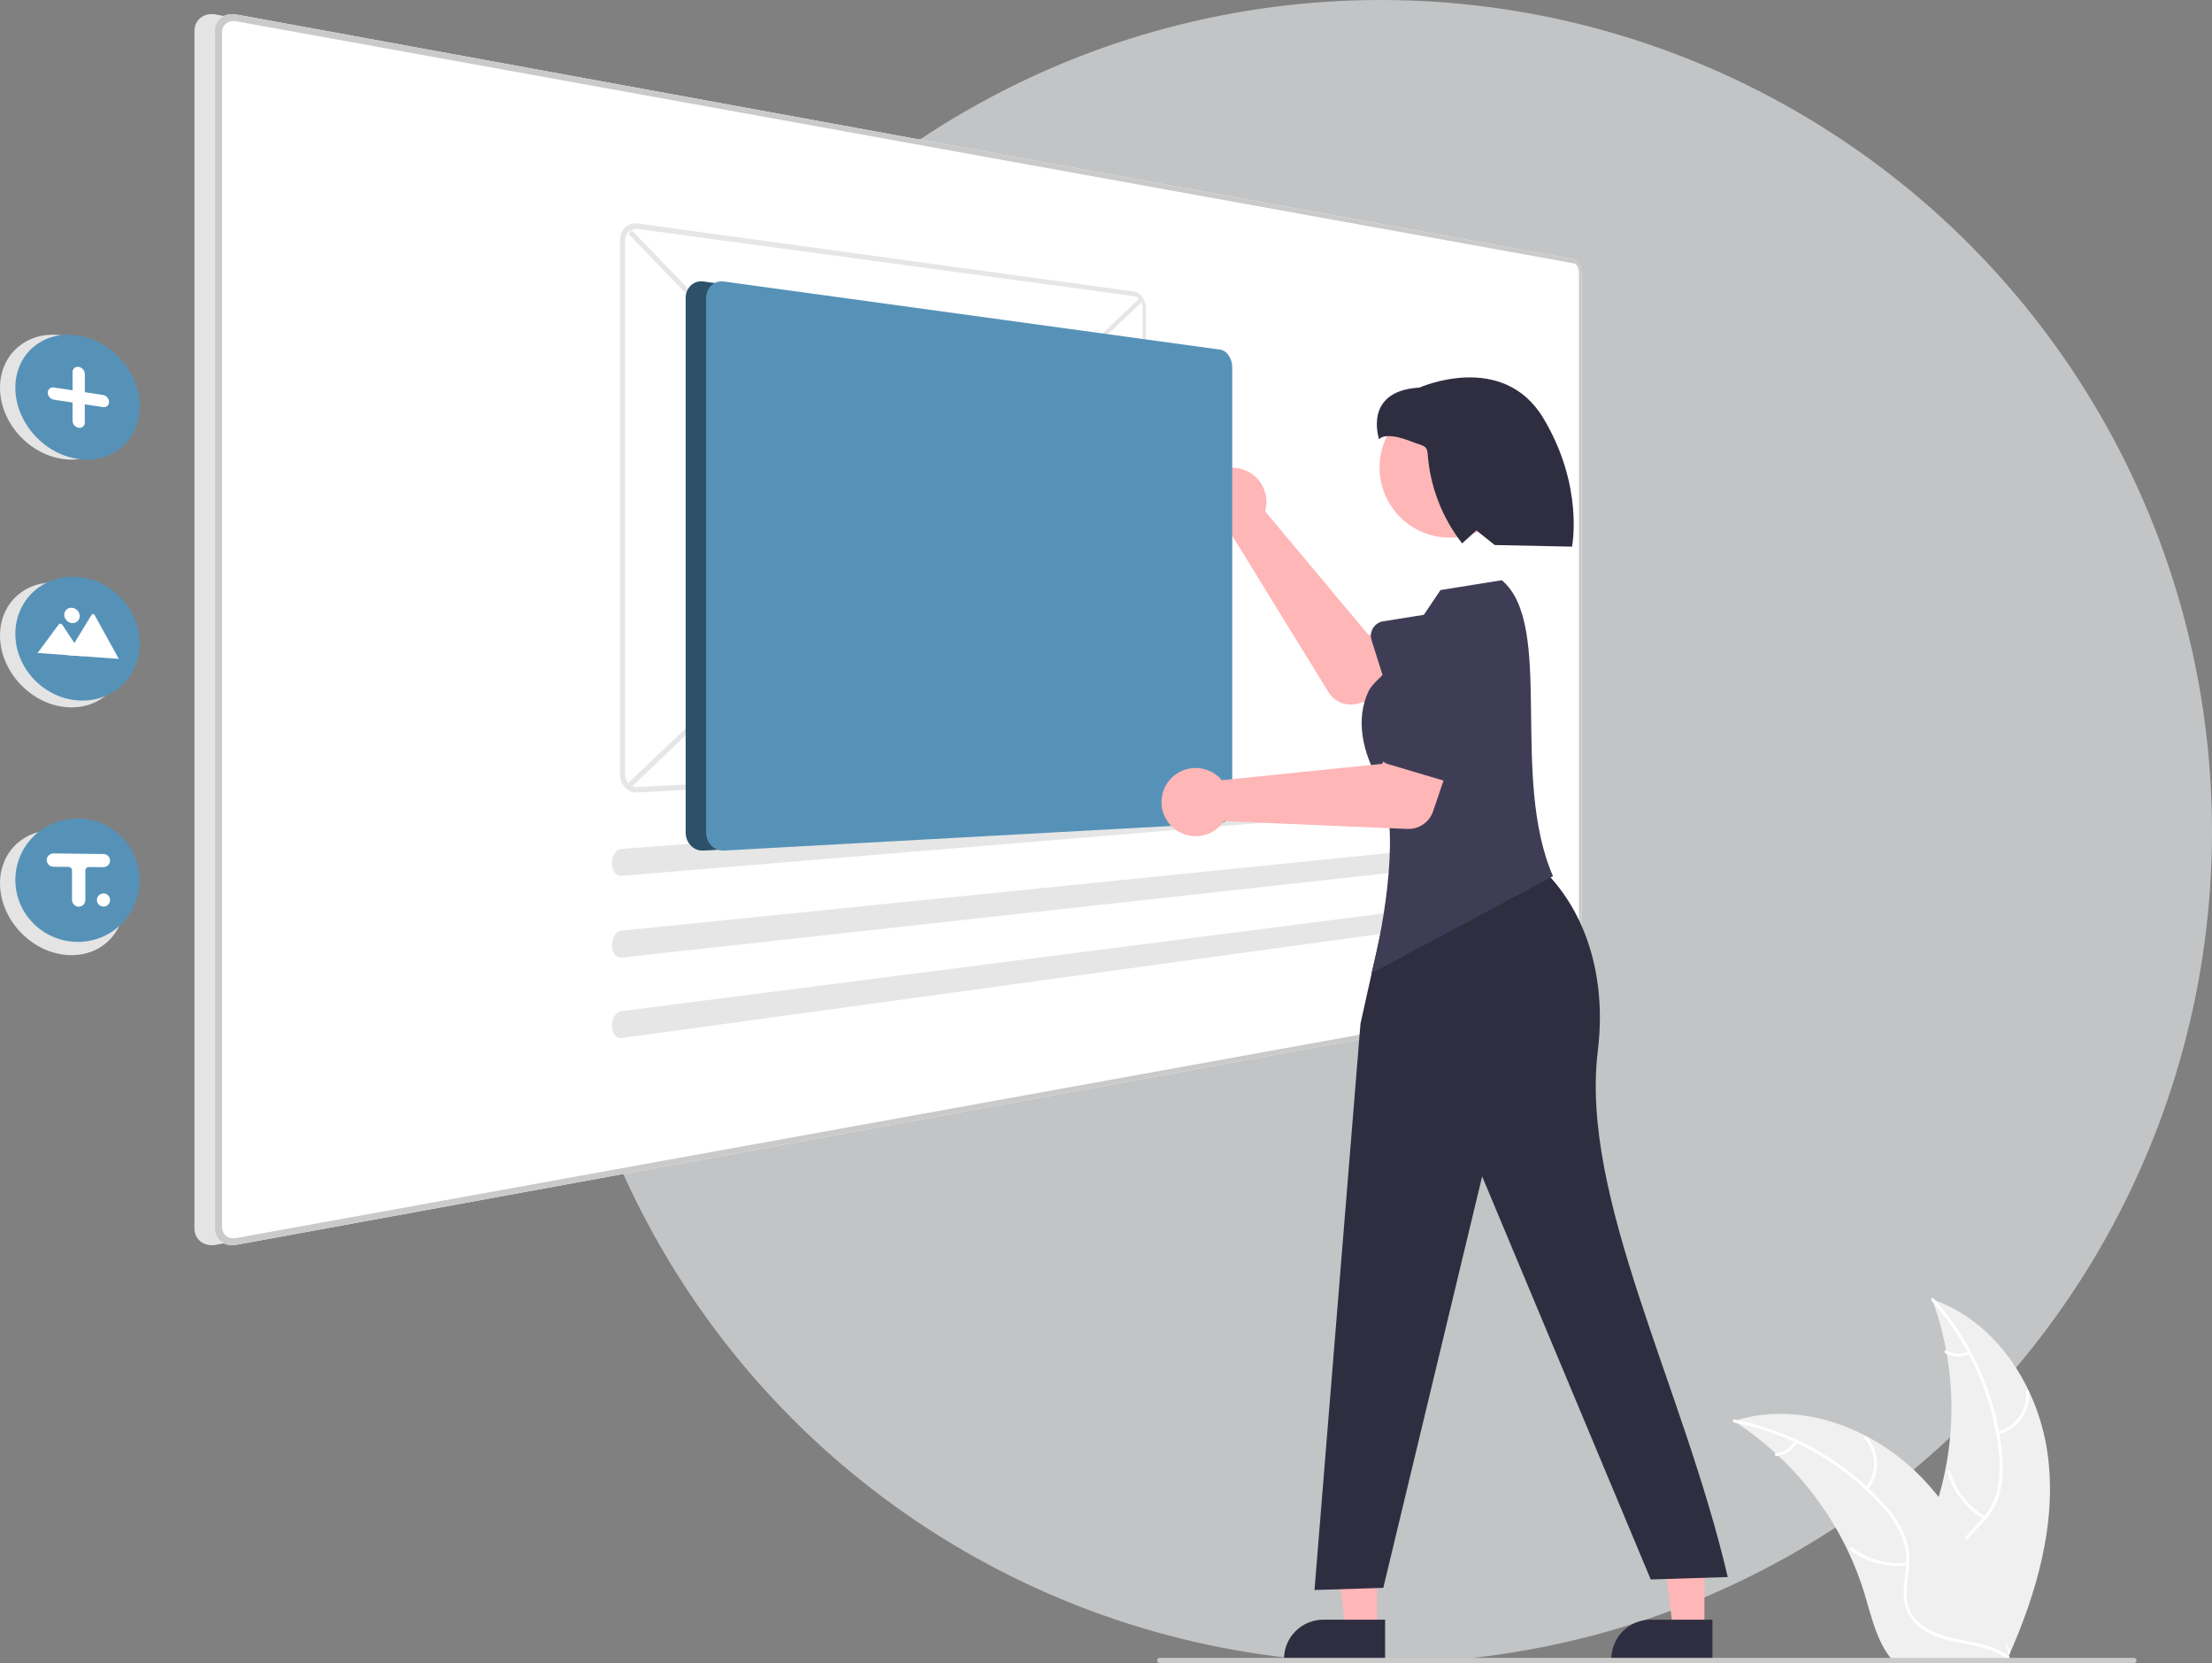 <svg width="157" height="118" viewBox="0 0 157 118" fill="none" xmlns="http://www.w3.org/2000/svg">
<rect x="0" y="0" width="157" height="118" fill="#808080" stroke="none"/>
<circle opacity="0.6" cx="98" cy="59" r="59" fill="#EEF2F4"/>
<g clip-path="url(#clip0_107_442)">
<path d="M145.362 103.371C144.76 98.535 141.759 93.771 137.141 92.197C138.962 97.174 138.962 102.635 137.14 107.612C136.43 109.529 135.441 111.587 136.108 113.519C136.524 114.721 137.54 115.641 138.675 116.216C139.811 116.791 141.072 117.065 142.316 117.334L142.561 117.536C144.537 113.08 145.964 108.207 145.362 103.371Z" fill="#F0F0F0"/>
<path d="M137.095 92.288C139.784 95.298 141.456 99.077 141.872 103.089C141.977 103.951 141.945 104.824 141.778 105.676C141.588 106.501 141.18 107.26 140.597 107.875C140.065 108.459 139.453 108.994 139.073 109.697C138.883 110.06 138.773 110.458 138.748 110.866C138.724 111.275 138.786 111.684 138.931 112.066C139.267 113.029 139.929 113.814 140.604 114.558C141.353 115.385 142.144 116.233 142.462 117.329C142.501 117.462 142.705 117.394 142.666 117.262C142.113 115.354 140.258 114.271 139.374 112.552C138.961 111.751 138.788 110.82 139.175 109.974C139.513 109.234 140.144 108.681 140.688 108.094C141.265 107.503 141.689 106.78 141.922 105.988C142.132 105.147 142.198 104.276 142.115 103.413C141.961 101.468 141.502 99.558 140.754 97.755C139.912 95.693 138.722 93.79 137.237 92.127C137.145 92.025 137.003 92.186 137.095 92.288Z" fill="white"/>
<path d="M141.814 101.789C142.479 101.628 143.064 101.236 143.466 100.684C143.868 100.131 144.061 99.454 144.009 98.773C143.998 98.635 143.783 98.646 143.794 98.784C143.843 99.418 143.664 100.049 143.289 100.562C142.913 101.076 142.366 101.439 141.747 101.585C141.612 101.617 141.68 101.821 141.814 101.789Z" fill="white"/>
<path d="M140.906 107.614C139.706 106.899 138.82 105.757 138.425 104.418C138.386 104.286 138.182 104.353 138.221 104.486C138.634 105.878 139.559 107.064 140.81 107.806C140.929 107.877 141.025 107.685 140.906 107.614Z" fill="white"/>
<path d="M139.712 95.896C139.468 96.012 139.199 96.066 138.929 96.052C138.659 96.038 138.397 95.958 138.165 95.818C138.047 95.746 137.951 95.938 138.069 96.01C138.325 96.163 138.615 96.252 138.913 96.267C139.211 96.283 139.509 96.226 139.779 96.1C139.806 96.091 139.828 96.071 139.84 96.046C139.853 96.021 139.856 95.992 139.848 95.965C139.839 95.938 139.819 95.915 139.794 95.903C139.769 95.89 139.739 95.888 139.712 95.896Z" fill="white"/>
<path d="M123.064 100.834C123.136 100.881 123.209 100.929 123.282 100.978C124.254 101.616 125.173 102.333 126.03 103.12C126.097 103.18 126.164 103.242 126.229 103.303C128.272 105.222 129.941 107.503 131.15 110.03C131.63 111.036 132.033 112.077 132.355 113.144C132.8 114.618 133.165 116.251 134.045 117.456C134.136 117.583 134.234 117.704 134.339 117.819H142.295C142.313 117.81 142.331 117.802 142.349 117.793L142.667 117.808C142.654 117.752 142.64 117.694 142.627 117.637C142.62 117.605 142.611 117.572 142.604 117.54C142.598 117.518 142.593 117.496 142.589 117.476C142.587 117.469 142.585 117.462 142.584 117.456C142.58 117.436 142.574 117.418 142.571 117.4C142.491 117.076 142.409 116.751 142.324 116.427C142.324 116.425 142.324 116.425 142.322 116.423C141.671 113.952 140.807 111.514 139.6 109.285C139.563 109.218 139.527 109.149 139.487 109.082C138.937 108.08 138.307 107.124 137.601 106.225C137.213 105.734 136.801 105.263 136.365 104.813C135.237 103.654 133.934 102.679 132.502 101.924C129.649 100.419 126.346 99.843 123.296 100.762C123.218 100.785 123.142 100.809 123.064 100.834Z" fill="#F0F0F0"/>
<path d="M123.082 100.935C127.043 101.721 130.656 103.733 133.407 106.686C134.011 107.312 134.512 108.028 134.892 108.809C135.238 109.582 135.37 110.433 135.275 111.274C135.202 112.06 135.037 112.856 135.156 113.646C135.224 114.049 135.376 114.434 135.602 114.775C135.829 115.115 136.125 115.404 136.471 115.623C137.32 116.189 138.322 116.417 139.31 116.607C140.406 116.817 141.549 117.018 142.464 117.702C142.575 117.784 142.697 117.608 142.587 117.525C140.994 116.335 138.86 116.585 137.118 115.744C136.306 115.352 135.606 114.713 135.405 113.805C135.229 113.011 135.399 112.19 135.479 111.395C135.584 110.576 135.487 109.744 135.195 108.971C134.856 108.173 134.383 107.439 133.797 106.799C132.501 105.338 130.983 104.09 129.299 103.1C127.383 101.96 125.286 101.155 123.098 100.721C122.963 100.694 122.947 100.909 123.082 100.935Z" fill="white"/>
<path d="M132.578 105.683C133.011 105.155 133.242 104.49 133.23 103.807C133.218 103.125 132.963 102.468 132.512 101.956C132.42 101.852 132.255 101.99 132.346 102.094C132.768 102.57 133.005 103.181 133.015 103.817C133.025 104.453 132.807 105.072 132.401 105.561C132.313 105.668 132.49 105.789 132.578 105.683Z" fill="white"/>
<path d="M135.365 110.88C133.975 111.031 132.579 110.652 131.457 109.82C131.345 109.738 131.223 109.915 131.334 109.997C132.504 110.86 133.957 111.251 135.403 111.092C135.541 111.076 135.502 110.865 135.365 110.88Z" fill="white"/>
<path d="M127.346 102.242C127.221 102.482 127.039 102.686 126.815 102.837C126.591 102.989 126.333 103.082 126.064 103.11C125.926 103.123 125.966 103.334 126.103 103.321C126.4 103.289 126.684 103.186 126.932 103.019C127.18 102.852 127.383 102.628 127.523 102.365C127.539 102.341 127.544 102.312 127.539 102.284C127.534 102.257 127.519 102.232 127.496 102.215C127.473 102.199 127.444 102.193 127.416 102.198C127.388 102.203 127.363 102.219 127.346 102.242Z" fill="white"/>
<path d="M110.254 18.398L15.308 1.026C15.115 0.989 14.916 0.991 14.724 1.033C14.549 1.071 14.385 1.148 14.244 1.257C14.106 1.364 13.995 1.503 13.919 1.66C13.839 1.831 13.799 2.017 13.8 2.206V87.15C13.799 87.338 13.839 87.525 13.919 87.695C13.994 87.853 14.105 87.992 14.243 88.099C14.385 88.208 14.548 88.285 14.723 88.323C14.915 88.365 15.114 88.367 15.307 88.33L110.254 70.959C110.333 70.942 110.405 70.906 110.465 70.852C110.534 70.79 110.593 70.716 110.637 70.634C110.688 70.541 110.727 70.441 110.752 70.338C110.781 70.225 110.795 70.109 110.795 69.993V19.366C110.795 19.25 110.781 19.134 110.753 19.021C110.727 18.917 110.688 18.817 110.637 18.724C110.593 18.642 110.535 18.569 110.465 18.506C110.406 18.453 110.333 18.416 110.254 18.399L110.254 18.398Z" fill="#E4E4E4"/>
<path d="M111.706 18.398L16.76 1.026C16.567 0.989 16.368 0.991 16.176 1.033C16.001 1.071 15.837 1.148 15.696 1.257C15.558 1.364 15.447 1.503 15.372 1.66C15.291 1.831 15.251 2.017 15.252 2.206V87.15C15.251 87.338 15.291 87.525 15.371 87.695C15.447 87.853 15.557 87.992 15.695 88.099C15.837 88.208 16 88.285 16.175 88.323C16.367 88.365 16.566 88.367 16.759 88.33L111.706 70.959C111.785 70.942 111.858 70.906 111.917 70.852C111.987 70.79 112.045 70.716 112.089 70.634C112.14 70.541 112.179 70.441 112.205 70.338C112.233 70.225 112.247 70.109 112.247 69.993V19.366C112.247 19.25 112.233 19.134 112.205 19.021C112.179 18.917 112.14 18.817 112.089 18.724C112.045 18.642 111.987 18.569 111.917 18.506C111.858 18.453 111.785 18.416 111.706 18.399L111.706 18.398Z" fill="white"/>
<path d="M111.706 18.398L16.76 1.026C16.567 0.989 16.368 0.991 16.176 1.033C16.001 1.071 15.837 1.148 15.696 1.257C15.558 1.364 15.447 1.503 15.372 1.66C15.291 1.831 15.251 2.017 15.252 2.206V87.15C15.251 87.338 15.291 87.525 15.371 87.695C15.447 87.853 15.557 87.992 15.695 88.099C15.837 88.208 16 88.285 16.175 88.323C16.367 88.365 16.566 88.367 16.759 88.33L111.706 70.959C111.785 70.942 111.858 70.906 111.917 70.852C111.987 70.79 112.045 70.716 112.089 70.634C112.14 70.541 112.179 70.441 112.205 70.338C112.233 70.225 112.247 70.109 112.247 69.993V19.366C112.247 19.25 112.233 19.134 112.205 19.021C112.179 18.917 112.14 18.817 112.089 18.724C112.045 18.642 111.987 18.569 111.917 18.506C111.858 18.453 111.785 18.416 111.706 18.399L111.706 18.398ZM112.067 70.024C112.067 70.102 112.058 70.179 112.039 70.254C112.022 70.323 111.996 70.39 111.962 70.452C111.932 70.507 111.893 70.556 111.847 70.597C111.807 70.633 111.759 70.658 111.706 70.668L16.761 87.847C16.632 87.872 16.5 87.87 16.372 87.842C16.256 87.816 16.147 87.765 16.053 87.692C15.961 87.621 15.887 87.528 15.837 87.423C15.784 87.31 15.757 87.186 15.758 87.061V2.296C15.757 2.171 15.784 2.047 15.837 1.933C15.887 1.828 15.961 1.736 16.052 1.664C16.146 1.591 16.255 1.54 16.371 1.514C16.499 1.486 16.632 1.484 16.761 1.509L111.706 18.688C111.759 18.699 111.807 18.723 111.847 18.759C111.893 18.8 111.932 18.85 111.962 18.904C111.996 18.966 112.022 19.033 112.039 19.102C112.058 19.178 112.067 19.255 112.067 19.333V70.024L112.067 70.024Z" fill="#CACACA"/>
<path d="M0 27.513C-0.004 26.934 0.118 26.36 0.36 25.833C0.585 25.346 0.919 24.917 1.335 24.578C1.754 24.238 2.243 23.996 2.766 23.869C3.333 23.732 3.922 23.714 4.496 23.817C5.098 23.921 5.676 24.135 6.2 24.448C6.718 24.756 7.182 25.147 7.573 25.606C7.961 26.058 8.271 26.571 8.49 27.124C8.708 27.674 8.822 28.259 8.824 28.85C8.828 29.408 8.714 29.962 8.49 30.474C8.279 30.949 7.966 31.373 7.573 31.715C7.175 32.059 6.707 32.312 6.2 32.456C5.646 32.612 5.066 32.652 4.496 32.572C3.889 32.489 3.303 32.293 2.767 31.995C2.229 31.697 1.746 31.311 1.336 30.852C0.925 30.395 0.595 29.87 0.361 29.302C0.126 28.734 0.003 28.127 0 27.513Z" fill="#E4E4E4"/>
<path d="M0 45.096C-0.004 44.516 0.118 43.943 0.36 43.416C0.585 42.929 0.919 42.5 1.335 42.16C1.754 41.821 2.243 41.579 2.766 41.451C3.333 41.315 3.922 41.297 4.496 41.399C5.098 41.504 5.676 41.718 6.2 42.031C6.718 42.339 7.182 42.73 7.573 43.188C7.961 43.64 8.271 44.153 8.49 44.707C8.708 45.256 8.822 45.841 8.824 46.432C8.828 46.991 8.714 47.544 8.49 48.056C8.279 48.532 7.966 48.956 7.573 49.297C7.175 49.641 6.707 49.894 6.2 50.039C5.646 50.195 5.066 50.234 4.496 50.155C3.889 50.071 3.303 49.875 2.767 49.577C2.229 49.279 1.746 48.893 1.336 48.434C0.925 47.977 0.595 47.453 0.361 46.884C0.126 46.317 0.003 45.709 0 45.096Z" fill="#E4E4E4"/>
<path d="M0 62.678C-0.004 62.099 0.118 61.525 0.36 60.998C0.585 60.511 0.919 60.082 1.335 59.743C1.754 59.404 2.243 59.161 2.766 59.034C3.333 58.897 3.922 58.879 4.496 58.982C5.098 59.086 5.676 59.3 6.2 59.613C6.718 59.921 7.182 60.312 7.573 60.771C7.961 61.223 8.271 61.736 8.49 62.289C8.708 62.839 8.822 63.424 8.824 64.015C8.828 64.573 8.714 65.127 8.49 65.639C8.279 66.115 7.966 66.538 7.573 66.88C7.175 67.224 6.707 67.477 6.2 67.621C5.646 67.778 5.066 67.817 4.496 67.737C3.889 67.654 3.303 67.458 2.767 67.16C2.229 66.862 1.746 66.476 1.336 66.017C0.925 65.56 0.595 65.035 0.361 64.467C0.126 63.9 0.003 63.292 0 62.678Z" fill="#E4E4E4"/>
<path d="M1.089 27.513C1.085 26.934 1.207 26.36 1.449 25.833C1.674 25.346 2.008 24.917 2.424 24.578C2.843 24.238 3.332 23.996 3.855 23.869C4.422 23.732 5.011 23.714 5.585 23.817C6.187 23.921 6.765 24.135 7.289 24.448C7.808 24.756 8.271 25.147 8.662 25.606C9.05 26.058 9.36 26.571 9.579 27.124C9.797 27.674 9.911 28.259 9.913 28.85C9.917 29.408 9.804 29.962 9.579 30.474C9.368 30.949 9.055 31.373 8.662 31.715C8.264 32.059 7.796 32.312 7.289 32.456C6.735 32.612 6.155 32.652 5.585 32.572C4.978 32.489 4.392 32.293 3.856 31.995C3.318 31.697 2.835 31.311 2.425 30.852C2.014 30.395 1.684 29.87 1.45 29.302C1.215 28.734 1.093 28.127 1.089 27.513Z" fill="#5692B8"/>
<path d="M1.089 44.976C1.086 44.388 1.209 43.806 1.449 43.269C1.676 42.763 2.009 42.31 2.424 41.942C2.839 41.574 3.327 41.296 3.855 41.126C4.414 40.949 5.002 40.888 5.585 40.947C6.18 41.005 6.759 41.176 7.289 41.453C7.806 41.721 8.271 42.078 8.662 42.509C9.051 42.934 9.362 43.425 9.579 43.959C9.799 44.5 9.913 45.078 9.913 45.661C9.916 46.228 9.802 46.79 9.579 47.311C9.365 47.807 9.051 48.254 8.658 48.624C8.264 48.994 7.798 49.279 7.289 49.462C6.743 49.658 6.163 49.74 5.585 49.704C4.985 49.667 4.398 49.514 3.856 49.254C2.775 48.735 1.919 47.84 1.45 46.737C1.214 46.18 1.091 45.581 1.089 44.976Z" fill="#5692B8"/>
<path d="M1.089 62.439C1.088 61.853 1.206 61.274 1.436 60.736C1.665 60.198 2.001 59.711 2.424 59.306C2.944 58.809 3.577 58.446 4.268 58.248C4.96 58.05 5.69 58.024 6.394 58.17C7.098 58.317 7.756 58.633 8.311 59.091C8.866 59.548 9.301 60.134 9.578 60.797C9.851 61.456 9.957 62.173 9.889 62.883C9.82 63.594 9.578 64.277 9.184 64.872C8.79 65.468 8.256 65.958 7.629 66.3C7.002 66.642 6.3 66.825 5.585 66.834C4.71 66.846 3.851 66.601 3.115 66.127C2.38 65.654 1.8 64.974 1.45 64.174C1.212 63.626 1.089 63.035 1.089 62.439Z" fill="#5692B8"/>
<path d="M3.832 27.493L5.15 27.695V26.398C5.149 26.341 5.161 26.286 5.184 26.235C5.205 26.187 5.237 26.145 5.277 26.112C5.317 26.078 5.364 26.054 5.415 26.041C5.47 26.027 5.528 26.024 5.584 26.034C5.644 26.043 5.701 26.064 5.754 26.094C5.806 26.124 5.853 26.163 5.892 26.208C5.931 26.253 5.963 26.305 5.985 26.36C6.008 26.415 6.02 26.474 6.02 26.533V27.829L7.313 28.027C7.372 28.037 7.428 28.057 7.48 28.087C7.583 28.146 7.663 28.239 7.707 28.349C7.729 28.404 7.741 28.462 7.741 28.521C7.741 28.576 7.73 28.631 7.707 28.682C7.687 28.729 7.656 28.771 7.617 28.804C7.577 28.838 7.531 28.862 7.481 28.876C7.426 28.89 7.37 28.893 7.314 28.884L6.019 28.691V29.984C6.02 30.04 6.008 30.096 5.985 30.147C5.964 30.195 5.932 30.237 5.892 30.271C5.852 30.305 5.805 30.33 5.754 30.344C5.699 30.358 5.642 30.362 5.585 30.353C5.525 30.345 5.468 30.325 5.416 30.295C5.363 30.266 5.317 30.228 5.277 30.183C5.238 30.138 5.206 30.087 5.184 30.032C5.161 29.977 5.15 29.918 5.15 29.859V28.561L3.832 28.363C3.771 28.354 3.713 28.334 3.66 28.303C3.607 28.273 3.559 28.235 3.519 28.189C3.479 28.144 3.447 28.093 3.424 28.037C3.401 27.981 3.389 27.922 3.389 27.862C3.389 27.805 3.401 27.749 3.424 27.697C3.446 27.649 3.478 27.607 3.519 27.573C3.56 27.539 3.608 27.514 3.66 27.501C3.716 27.486 3.774 27.484 3.832 27.493Z" fill="white"/>
<path d="M4.757 46.485L8.417 46.75H8.431L6.714 43.638C6.703 43.618 6.688 43.601 6.67 43.589C6.661 43.583 6.651 43.578 6.64 43.574C6.63 43.571 6.619 43.568 6.608 43.567C6.598 43.566 6.587 43.567 6.576 43.569C6.566 43.571 6.556 43.574 6.547 43.578C6.529 43.588 6.513 43.602 6.503 43.62L5.335 45.537L5.278 45.629L4.757 46.485Z" fill="white"/>
<path d="M2.668 46.334L5.897 46.567L5.278 45.629L5.234 45.561L4.422 44.331C4.408 44.312 4.39 44.296 4.369 44.283C4.359 44.277 4.349 44.272 4.338 44.268C4.326 44.264 4.315 44.261 4.303 44.26C4.291 44.258 4.28 44.258 4.268 44.259C4.257 44.259 4.246 44.261 4.235 44.264C4.224 44.267 4.214 44.272 4.204 44.277C4.195 44.282 4.185 44.289 4.177 44.296L4.174 44.3L4.171 44.303L4.168 44.306L4.165 44.31L2.668 46.334Z" fill="white"/>
<path d="M5.11 43.125C5.184 43.132 5.257 43.153 5.324 43.186C5.389 43.219 5.448 43.264 5.498 43.318C5.547 43.371 5.587 43.433 5.615 43.5C5.643 43.569 5.658 43.642 5.658 43.715C5.658 43.787 5.644 43.858 5.615 43.923C5.588 43.985 5.548 44.041 5.498 44.086C5.447 44.132 5.388 44.167 5.324 44.188C5.255 44.211 5.182 44.22 5.11 44.214C5.035 44.207 4.963 44.187 4.896 44.153C4.83 44.12 4.771 44.076 4.721 44.022C4.671 43.968 4.631 43.906 4.603 43.839C4.574 43.77 4.56 43.697 4.56 43.623C4.559 43.551 4.574 43.48 4.603 43.414C4.63 43.352 4.671 43.297 4.721 43.251C4.772 43.206 4.831 43.171 4.896 43.15C4.965 43.127 5.038 43.119 5.11 43.125Z" fill="white"/>
<path d="M44.609 55.532L80.853 21.19L81.009 21.462L44.836 55.822L44.609 55.532Z" fill="#E6E6E6"/>
<path d="M44.615 16.609L44.842 16.337L81.005 53.827L80.85 54.085L44.615 16.609Z" fill="#E6E6E6"/>
<path d="M80.487 20.689L45.255 15.855C45.092 15.832 44.926 15.846 44.77 15.897C44.621 15.946 44.484 16.028 44.372 16.137C44.255 16.249 44.163 16.385 44.102 16.535C44.035 16.701 44.002 16.878 44.003 17.057V54.93C44.002 55.111 44.036 55.291 44.102 55.46C44.163 55.616 44.255 55.76 44.371 55.882C44.484 55.999 44.619 56.092 44.77 56.154C44.923 56.216 45.089 56.244 45.255 56.235L80.487 54.297C80.606 54.289 80.721 54.252 80.822 54.188C80.928 54.121 81.021 54.033 81.094 53.931C81.174 53.818 81.236 53.694 81.277 53.561C81.322 53.418 81.345 53.268 81.344 53.118V21.937C81.344 21.785 81.322 21.634 81.277 21.488C81.236 21.352 81.174 21.222 81.094 21.104C81.021 20.995 80.928 20.9 80.822 20.824C80.722 20.753 80.607 20.707 80.487 20.689ZM45.255 55.845C45.137 55.851 45.018 55.831 44.909 55.786C44.801 55.742 44.705 55.675 44.625 55.592C44.542 55.504 44.477 55.402 44.433 55.29C44.386 55.169 44.362 55.041 44.362 54.912V17.104C44.361 16.977 44.385 16.851 44.433 16.732C44.476 16.625 44.541 16.528 44.625 16.447C44.705 16.369 44.802 16.311 44.909 16.276C45.02 16.239 45.139 16.229 45.255 16.245L80.487 21.014C80.573 21.026 80.655 21.059 80.726 21.11C80.802 21.164 80.869 21.232 80.921 21.309C80.978 21.394 81.023 21.486 81.052 21.584C81.084 21.688 81.1 21.796 81.1 21.905V53.131C81.101 53.238 81.084 53.345 81.052 53.448C81.023 53.542 80.979 53.632 80.921 53.712C80.869 53.785 80.802 53.848 80.726 53.896C80.654 53.941 80.572 53.967 80.487 53.972L45.255 55.845Z" fill="#E6E6E6"/>
<path d="M44.088 60.234C43.994 60.245 43.905 60.279 43.829 60.335C43.745 60.396 43.674 60.473 43.619 60.561C43.556 60.66 43.509 60.767 43.479 60.88C43.445 61.003 43.429 61.13 43.43 61.258C43.431 61.38 43.449 61.501 43.485 61.618C43.516 61.72 43.563 61.817 43.626 61.904C43.681 61.98 43.752 62.044 43.834 62.09C43.912 62.132 44 62.152 44.089 62.147L105.767 57.046C105.816 57.042 105.862 57.021 105.897 56.987C105.942 56.944 105.979 56.893 106.004 56.837C106.037 56.767 106.062 56.694 106.077 56.619C106.095 56.532 106.105 56.444 106.105 56.355C106.106 56.267 106.098 56.179 106.081 56.093C106.067 56.02 106.044 55.948 106.012 55.881C105.987 55.827 105.952 55.779 105.908 55.74C105.872 55.708 105.826 55.691 105.778 55.692H105.767L44.088 60.234Z" fill="#E6E6E6"/>
<path d="M44.088 66.038C43.994 66.051 43.905 66.088 43.829 66.146C43.745 66.209 43.674 66.288 43.619 66.377C43.556 66.478 43.509 66.586 43.479 66.7C43.445 66.824 43.429 66.951 43.43 67.08C43.431 67.201 43.449 67.322 43.485 67.438C43.515 67.54 43.563 67.636 43.626 67.721C43.681 67.796 43.752 67.857 43.834 67.901C43.912 67.941 44.001 67.959 44.088 67.951L105.767 61.156C105.816 61.15 105.862 61.128 105.897 61.093C105.942 61.049 105.979 60.997 106.004 60.94C106.037 60.869 106.062 60.795 106.077 60.719C106.095 60.632 106.105 60.543 106.105 60.454C106.106 60.366 106.098 60.279 106.081 60.193C106.067 60.12 106.044 60.049 106.012 59.983C105.987 59.93 105.951 59.883 105.907 59.845C105.871 59.814 105.825 59.798 105.777 59.8H105.767L44.088 66.038Z" fill="#E6E6E6"/>
<path d="M44.088 71.749C43.993 71.764 43.904 71.804 43.829 71.863C43.745 71.929 43.674 72.009 43.619 72.1C43.557 72.202 43.51 72.312 43.479 72.427C43.445 72.551 43.429 72.679 43.43 72.808C43.431 72.929 43.449 73.049 43.485 73.165C43.515 73.265 43.563 73.359 43.626 73.443C43.681 73.517 43.752 73.576 43.834 73.618C43.913 73.656 44.001 73.671 44.088 73.661L105.767 65.199C105.817 65.192 105.863 65.168 105.897 65.132C105.942 65.087 105.978 65.034 106.004 64.976C106.037 64.905 106.062 64.83 106.077 64.754C106.095 64.666 106.105 64.577 106.105 64.488C106.106 64.4 106.098 64.313 106.081 64.227C106.068 64.155 106.044 64.085 106.012 64.019C105.987 63.967 105.951 63.921 105.907 63.884C105.871 63.854 105.824 63.84 105.777 63.843H105.767L44.088 71.749Z" fill="#E6E6E6"/>
<path d="M7.345 60.599L3.824 60.557C3.765 60.555 3.706 60.564 3.651 60.582C3.597 60.6 3.546 60.626 3.501 60.661C3.456 60.696 3.418 60.738 3.388 60.786C3.357 60.835 3.335 60.889 3.323 60.946C3.312 61.014 3.315 61.083 3.334 61.149C3.343 61.183 3.356 61.215 3.372 61.245C3.405 61.307 3.451 61.361 3.507 61.403C3.591 61.467 3.693 61.502 3.798 61.502L4.857 61.512C4.907 61.512 4.956 61.527 4.997 61.555C5.039 61.582 5.072 61.621 5.091 61.667C5.104 61.698 5.111 61.732 5.111 61.765V63.84C5.109 63.954 5.147 64.066 5.219 64.155C5.291 64.244 5.393 64.305 5.506 64.327C5.608 64.344 5.713 64.328 5.805 64.279C5.896 64.231 5.97 64.154 6.014 64.06C6.043 63.998 6.058 63.931 6.058 63.863V61.771C6.058 61.739 6.064 61.706 6.077 61.676C6.089 61.646 6.108 61.619 6.131 61.596C6.154 61.572 6.181 61.554 6.212 61.542C6.242 61.529 6.274 61.523 6.307 61.523L6.309 61.523L7.321 61.531C7.434 61.535 7.544 61.498 7.633 61.428C7.721 61.358 7.782 61.258 7.804 61.148C7.815 61.081 7.812 61.012 7.794 60.947C7.776 60.881 7.744 60.82 7.7 60.768C7.657 60.716 7.602 60.674 7.541 60.645C7.48 60.616 7.413 60.6 7.345 60.599Z" fill="white"/>
<path d="M7.345 63.394C7.445 63.394 7.543 63.426 7.624 63.486C7.704 63.546 7.763 63.63 7.792 63.726C7.821 63.822 7.819 63.925 7.785 64.019C7.751 64.114 7.687 64.194 7.603 64.25C7.52 64.305 7.42 64.332 7.32 64.327C7.22 64.322 7.124 64.284 7.047 64.22C6.969 64.156 6.915 64.069 6.891 63.972C6.867 63.874 6.875 63.772 6.914 63.679C6.95 63.595 7.01 63.523 7.086 63.472C7.163 63.421 7.253 63.394 7.345 63.394Z" fill="white"/>
<path d="M89.869 35.904C89.852 36.031 89.826 36.156 89.79 36.278L97.13 45.054L99.871 44.582L101.124 48.621L96.353 49.927C95.968 50.032 95.558 50.01 95.186 49.863C94.815 49.717 94.501 49.454 94.291 49.114L87.47 38.031C86.978 38.033 86.497 37.885 86.091 37.606C85.685 37.328 85.374 36.933 85.199 36.474C85.023 36.015 84.992 35.513 85.109 35.036C85.226 34.558 85.486 34.128 85.854 33.801C86.222 33.475 86.68 33.268 87.169 33.209C87.658 33.149 88.153 33.24 88.588 33.468C89.024 33.696 89.38 34.051 89.609 34.487C89.838 34.922 89.928 35.416 89.869 35.904Z" fill="#FFB6B6"/>
<path d="M97.455 44.565C97.533 44.438 97.638 44.33 97.762 44.247C97.886 44.164 98.027 44.109 98.174 44.086L103.324 43.266C104.052 43.036 104.842 43.104 105.52 43.456C106.198 43.807 106.709 44.412 106.941 45.139C107.173 45.866 107.107 46.655 106.757 47.333C106.407 48.011 105.803 48.523 105.075 48.757L100.371 51.041C100.236 51.106 100.09 51.142 99.94 51.145C99.791 51.148 99.643 51.12 99.506 51.061C99.369 51.002 99.246 50.914 99.146 50.803C99.046 50.693 98.971 50.562 98.926 50.42L97.348 45.422C97.303 45.28 97.289 45.13 97.307 44.982C97.326 44.834 97.376 44.692 97.455 44.565Z" fill="#3F3D56"/>
<path d="M97.742 115.652H95.516L94.458 107.081L97.742 107.081L97.742 115.652Z" fill="#FFB6B6"/>
<path d="M98.309 117.807L91.134 117.806V117.716C91.134 116.976 91.428 116.267 91.952 115.744C92.476 115.221 93.186 114.927 93.927 114.927L98.309 114.927L98.309 117.807Z" fill="#2F2E41"/>
<path d="M120.975 115.652H118.75L117.691 107.081L120.976 107.081L120.975 115.652Z" fill="#FFB6B6"/>
<path d="M121.543 117.807L114.367 117.806V117.716C114.368 116.976 114.662 116.267 115.186 115.744C115.709 115.221 116.42 114.927 117.16 114.927L121.543 114.927L121.543 117.807Z" fill="#2F2E41"/>
<path d="M98.611 63.44L108.253 60.657C111.766 63.145 114.192 68.132 113.406 74.585C112.14 84.984 119.468 98.354 122.629 111.902L117.164 112.073L105.197 83.473L98.181 112.669L93.299 112.822L96.564 72.623L98.611 63.44Z" fill="#2F2E41"/>
<path d="M102.904 38.151C105.659 38.151 107.893 35.921 107.893 33.17C107.893 30.418 105.659 28.188 102.904 28.188C100.15 28.188 97.916 30.418 97.916 33.17C97.916 35.921 100.15 38.151 102.904 38.151Z" fill="#FFB6B6"/>
<path d="M97.829 55.321C96.726 53.388 96.182 51.04 97.141 49.033C97.383 48.528 98.042 48.05 98.387 47.608L102.241 41.869L106.593 41.17C110.359 44.325 107.142 55.102 110.227 62.171L97.34 69.059C98.261 65.546 99.504 58.258 97.829 55.321Z" fill="#3F3D56"/>
<path d="M97.885 31.175C97.885 31.175 98.222 30.55 100.244 31.356C100.952 31.638 101.284 31.573 101.33 32.187C101.494 34.498 102.34 36.708 103.761 38.538L103.777 38.557L104.788 37.636L106.087 38.673L111.575 38.788C111.575 38.788 112.442 34.527 109.553 29.691C106.665 24.855 100.744 27.503 100.744 27.503C96.7 27.733 97.885 31.175 97.885 31.175Z" fill="#2F2E41"/>
<path d="M85.15 24.808L49.918 19.974C49.755 19.951 49.589 19.965 49.433 20.015C49.284 20.064 49.148 20.146 49.035 20.255C48.918 20.368 48.826 20.504 48.765 20.654C48.699 20.82 48.665 20.997 48.666 21.176V59.049C48.665 59.23 48.699 59.41 48.765 59.578C48.827 59.735 48.918 59.878 49.035 60C49.147 60.117 49.282 60.21 49.433 60.272C49.586 60.335 49.752 60.363 49.918 60.353L85.15 58.416C85.269 58.408 85.384 58.37 85.485 58.307C85.591 58.239 85.684 58.152 85.757 58.049C85.838 57.937 85.899 57.812 85.94 57.68C85.985 57.536 86.008 57.387 86.008 57.237V26.056C86.007 25.904 85.985 25.752 85.94 25.607C85.899 25.47 85.837 25.34 85.757 25.222C85.684 25.113 85.591 25.019 85.485 24.942C85.385 24.872 85.27 24.825 85.15 24.808Z" fill="#376582"/>
<path opacity="0.2" d="M85.15 24.808L49.918 19.974C49.755 19.951 49.589 19.965 49.433 20.015C49.284 20.064 49.148 20.146 49.035 20.255C48.918 20.368 48.826 20.504 48.765 20.654C48.699 20.82 48.665 20.997 48.666 21.176V59.049C48.665 59.23 48.699 59.41 48.765 59.578C48.827 59.735 48.918 59.878 49.035 60C49.147 60.117 49.282 60.21 49.433 60.272C49.586 60.335 49.752 60.363 49.918 60.353L85.15 58.416C85.269 58.408 85.384 58.37 85.485 58.307C85.591 58.239 85.684 58.152 85.757 58.049C85.838 57.937 85.899 57.812 85.94 57.68C85.985 57.536 86.008 57.387 86.008 57.237V26.056C86.007 25.904 85.985 25.752 85.94 25.607C85.899 25.47 85.837 25.34 85.757 25.222C85.684 25.113 85.591 25.019 85.485 24.942C85.385 24.872 85.27 24.825 85.15 24.808Z" fill="black"/>
<path d="M86.602 24.808L51.37 19.974C51.208 19.951 51.041 19.965 50.885 20.015C50.736 20.064 50.6 20.146 50.487 20.255C50.37 20.368 50.278 20.504 50.217 20.654C50.151 20.82 50.117 20.997 50.118 21.176V59.049C50.117 59.23 50.151 59.41 50.217 59.578C50.279 59.735 50.37 59.878 50.487 60C50.599 60.117 50.734 60.21 50.885 60.272C51.038 60.335 51.204 60.363 51.37 60.353L86.602 58.416C86.721 58.408 86.836 58.37 86.937 58.307C87.043 58.239 87.136 58.152 87.209 58.049C87.29 57.937 87.352 57.812 87.392 57.68C87.437 57.536 87.46 57.387 87.46 57.237V26.056C87.46 25.904 87.437 25.752 87.392 25.607C87.351 25.47 87.289 25.34 87.209 25.222C87.136 25.113 87.044 25.019 86.937 24.942C86.837 24.872 86.723 24.825 86.602 24.808Z" fill="#5692B8"/>
<path d="M86.451 55.086C86.546 55.17 86.636 55.262 86.717 55.36L98.108 54.198L99.25 51.665L103.303 52.888L101.716 57.567C101.588 57.945 101.341 58.272 101.011 58.497C100.681 58.723 100.287 58.836 99.888 58.819L86.873 58.262C86.599 58.67 86.207 58.985 85.749 59.165C85.291 59.345 84.789 59.382 84.31 59.27C83.831 59.158 83.397 58.903 83.066 58.539C82.736 58.175 82.524 57.719 82.459 57.232C82.394 56.745 82.479 56.249 82.703 55.812C82.927 55.374 83.279 55.015 83.712 54.782C84.146 54.549 84.64 54.453 85.129 54.508C85.618 54.562 86.079 54.764 86.451 55.086Z" fill="#FFB6B6"/>
<path d="M97.883 53.655C97.822 53.519 97.791 53.371 97.791 53.222C97.792 53.073 97.826 52.926 97.889 52.791L100.09 48.07C100.307 47.339 100.806 46.723 101.477 46.359C102.148 45.994 102.936 45.91 103.669 46.125C104.402 46.34 105.02 46.836 105.387 47.505C105.754 48.174 105.84 48.961 105.627 49.694L104.889 54.866C104.868 55.013 104.816 55.155 104.735 55.28C104.654 55.406 104.548 55.512 104.422 55.593C104.296 55.673 104.155 55.726 104.007 55.747C103.859 55.768 103.708 55.757 103.565 55.714L98.535 54.223C98.392 54.181 98.259 54.108 98.147 54.01C98.034 53.912 97.945 53.791 97.883 53.655Z" fill="#3F3D56"/>
<path d="M151.464 118H82.308C82.26 118 82.214 117.981 82.18 117.947C82.146 117.913 82.127 117.867 82.127 117.819C82.127 117.771 82.146 117.725 82.18 117.691C82.214 117.657 82.26 117.637 82.308 117.637H151.464C151.512 117.637 151.558 117.657 151.592 117.691C151.626 117.725 151.646 117.771 151.646 117.819C151.646 117.867 151.626 117.913 151.592 117.947C151.558 117.981 151.512 118 151.464 118Z" fill="#CACACA"/>
</g>
<defs>
<clipPath id="clip0_107_442">
<rect width="151.646" height="117" fill="white" transform="translate(0 1)"/>
</clipPath>
</defs>
</svg>

